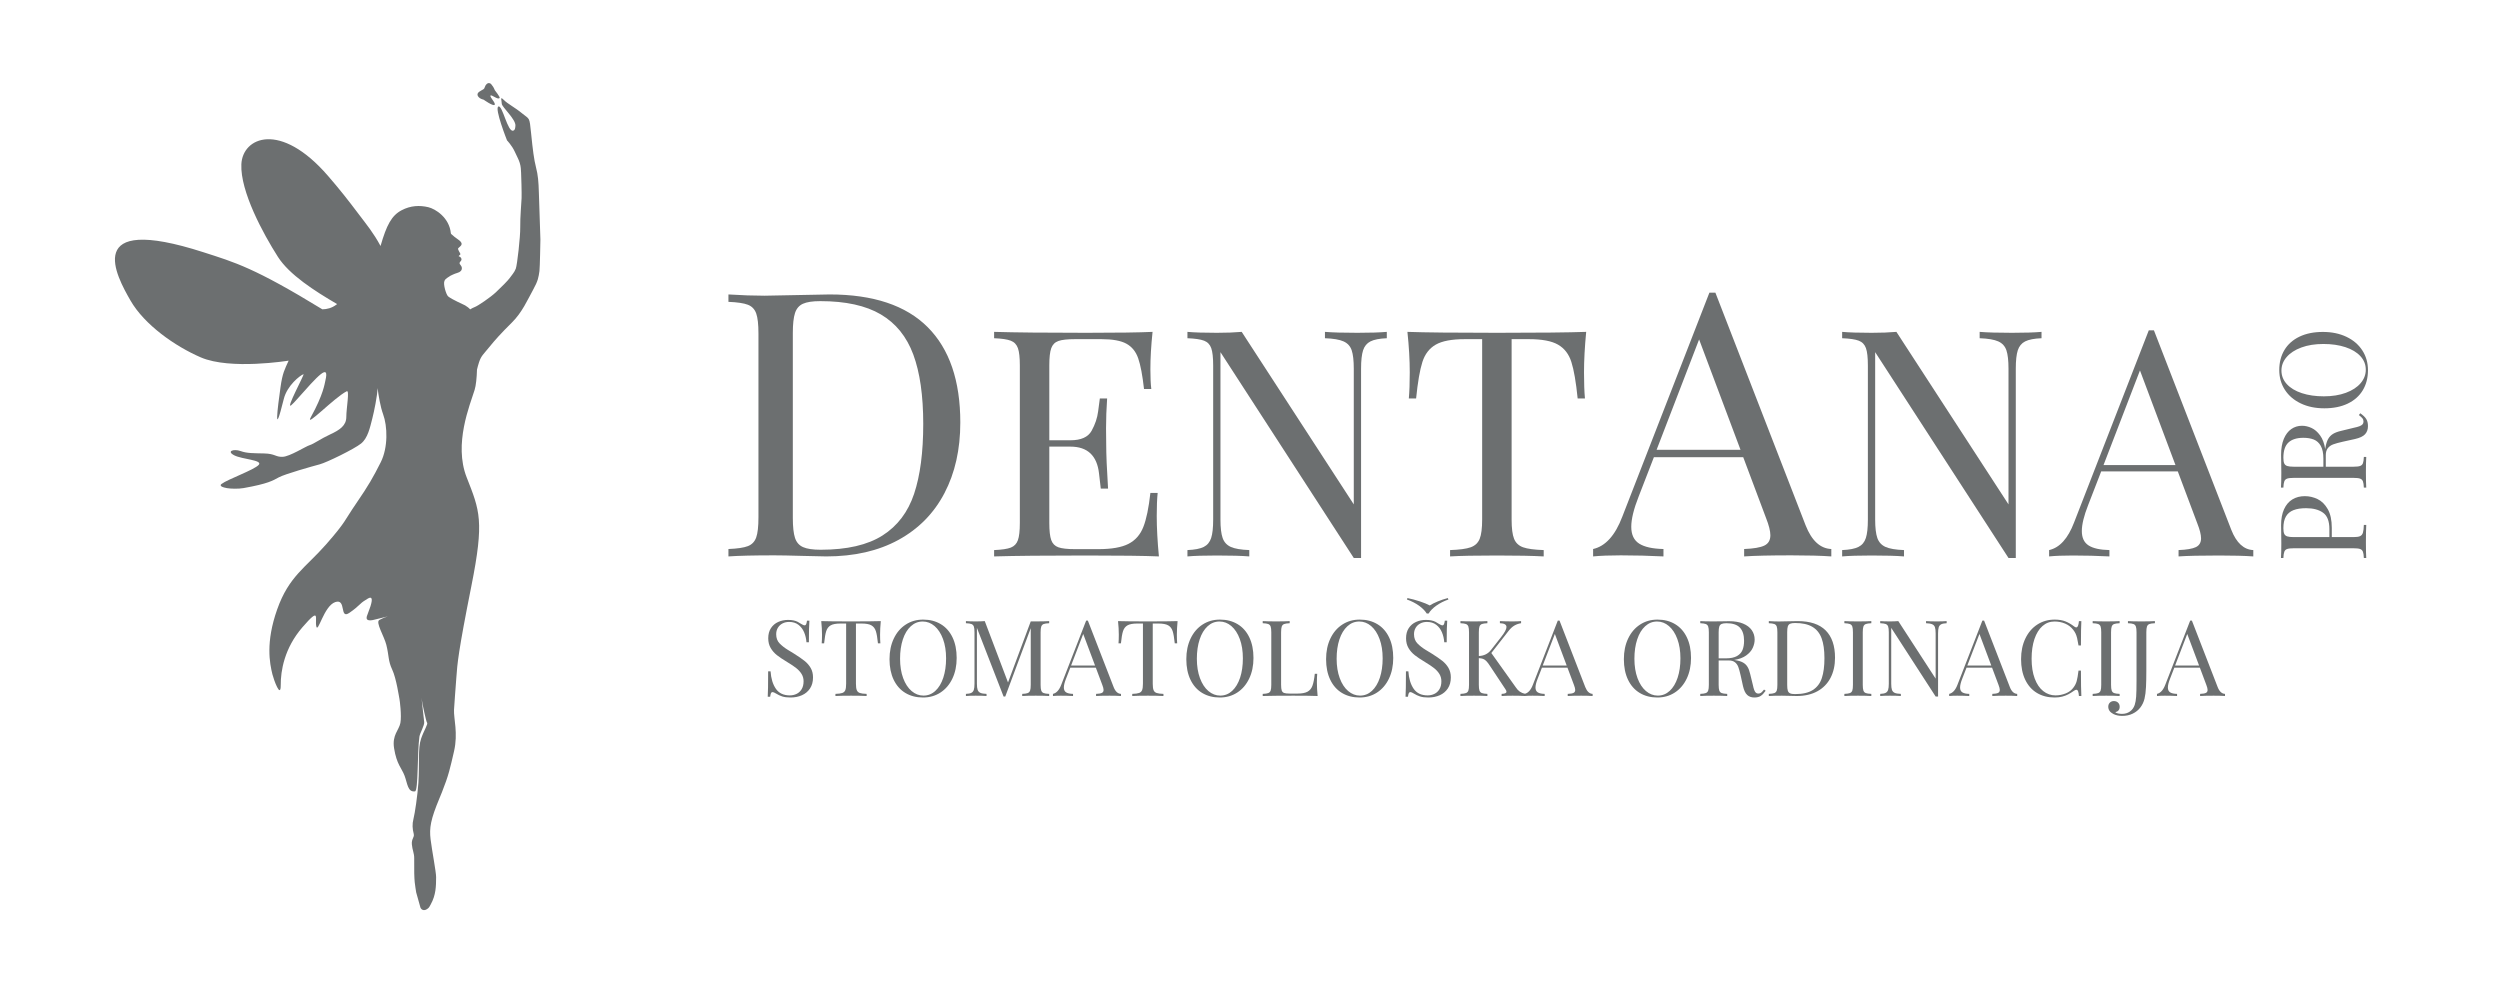 <?xml version="1.0" encoding="UTF-8" standalone="no"?>
<!DOCTYPE svg PUBLIC "-//W3C//DTD SVG 1.1//EN" "http://www.w3.org/Graphics/SVG/1.1/DTD/svg11.dtd">
<svg width="100%" height="100%" viewBox="0 0 904 360" version="1.1" xmlns="http://www.w3.org/2000/svg" xmlns:xlink="http://www.w3.org/1999/xlink" xml:space="preserve" style="fill-rule:evenodd;clip-rule:evenodd;stroke-linejoin:round;stroke-miterlimit:1.414;">
    <g id="horizontal" transform="matrix(1,0,0,1,-23,-224)">
        <g transform="matrix(1.224,0,0,0.542,-1815.13,-210.035)">
            <g transform="matrix(0.469,0,0,1.058,909.521,-56.324)">
                <path d="M1744.36,996.608L1750.05,996.494C1771.47,996.039 1783.21,995.811 1785.26,995.811C1812.75,995.811 1833.36,1002.69 1847.07,1016.43C1860.78,1030.18 1867.63,1050.23 1867.63,1076.59C1867.63,1093.53 1864.31,1108.36 1857.66,1121.08C1851.02,1133.8 1841.35,1143.64 1828.67,1150.59C1815.98,1157.54 1800.83,1161.01 1783.21,1161.01C1781.08,1161.01 1776.01,1160.9 1768,1160.67C1759.99,1160.44 1754.15,1160.33 1750.51,1160.33C1737.75,1160.33 1728.1,1160.56 1721.57,1161.01L1721.57,1156.34C1727.19,1156.11 1731.27,1155.51 1733.82,1154.52C1736.36,1153.53 1738.11,1151.71 1739.06,1149.05C1740.01,1146.39 1740.48,1142.14 1740.48,1136.29L1740.48,1020.53C1740.48,1014.69 1740.01,1010.43 1739.06,1007.77C1738.11,1005.12 1736.36,1003.29 1733.82,1002.31C1731.27,1001.32 1727.19,1000.71 1721.57,1000.48L1721.57,995.811C1729.93,996.342 1737.52,996.608 1744.36,996.608ZM1763.5,1149.33C1764.41,1152.11 1766.1,1154.04 1768.57,1155.14C1771.04,1156.25 1774.74,1156.8 1779.68,1156.8C1796.23,1156.8 1809.22,1153.8 1818.64,1147.8C1828.06,1141.8 1834.69,1133.04 1838.52,1121.54C1842.36,1110.03 1844.28,1095.35 1844.28,1077.5C1844.28,1059.58 1842.19,1044.97 1838.01,1033.69C1833.83,1022.41 1827.02,1013.98 1817.56,1008.4C1808.1,1002.82 1795.4,1000.03 1779.45,1000.03C1774.59,1000.03 1770.94,1000.58 1768.51,1001.68C1766.08,1002.78 1764.41,1004.74 1763.5,1007.55C1762.59,1010.36 1762.13,1014.53 1762.13,1020.08L1762.13,1136.75C1762.13,1142.37 1762.59,1146.56 1763.5,1149.33Z" style="fill:rgb(108,111,112);fill-rule:nonzero;"/>
            </g>
            <g transform="matrix(0.469,0,0,1.058,909.521,-56.324)">
                <path d="M1991.36,1135.43C1991.36,1142.98 1991.82,1151.51 1992.73,1161.01C1983.68,1160.62 1968.41,1160.43 1946.93,1160.43C1921.34,1160.43 1902.01,1160.62 1888.92,1161.01L1888.92,1157.01C1893.74,1156.81 1897.24,1156.29 1899.42,1155.45C1901.6,1154.6 1903.1,1153.04 1903.91,1150.76C1904.73,1148.48 1905.13,1144.83 1905.13,1139.82L1905.13,1040.6C1905.13,1035.59 1904.73,1031.94 1903.91,1029.66C1903.1,1027.39 1901.6,1025.82 1899.42,1024.98C1897.24,1024.13 1893.74,1023.61 1888.92,1023.42L1888.92,1019.41C1902.01,1019.8 1921.34,1020 1946.93,1020C1966.53,1020 1980.46,1019.8 1988.73,1019.41C1987.81,1028.13 1987.36,1036.01 1987.36,1043.04C1987.36,1048.25 1987.55,1052.39 1987.94,1055.45L1983.35,1055.45C1982.38,1046.79 1981.16,1040.34 1979.69,1036.11C1978.23,1031.88 1975.75,1028.8 1972.27,1026.88C1968.79,1024.96 1963.53,1024 1956.5,1024L1939.9,1024C1935.08,1024 1931.58,1024.39 1929.4,1025.17C1927.22,1025.95 1925.72,1027.47 1924.91,1029.71C1924.09,1031.96 1923.69,1035.59 1923.69,1040.6L1923.69,1087.77L1936.97,1087.77C1943.67,1087.77 1948.13,1085.77 1950.35,1081.76C1952.56,1077.76 1953.93,1073.67 1954.45,1069.51C1954.97,1065.34 1955.33,1062.64 1955.52,1061.4L1960.11,1061.4C1959.66,1067.98 1959.43,1074.26 1959.43,1080.25L1959.53,1089.82C1959.53,1096.59 1959.92,1106.07 1960.7,1118.24L1956.11,1118.24C1955.98,1117.33 1955.6,1114.11 1954.99,1108.57C1954.37,1103.04 1952.56,1098.85 1949.57,1096.02C1946.57,1093.19 1942.37,1091.77 1936.97,1091.77L1923.69,1091.77L1923.69,1139.82C1923.69,1144.83 1924.09,1148.46 1924.91,1150.71C1925.72,1152.96 1927.22,1154.47 1929.4,1155.25C1931.58,1156.03 1935.08,1156.42 1939.9,1156.42L1954.55,1156.42C1962.88,1156.42 1969.21,1155.32 1973.54,1153.1C1977.87,1150.89 1980.99,1147.34 1982.91,1142.46C1984.84,1137.58 1986.32,1130.41 1987.36,1120.97L1991.95,1120.97C1991.56,1124.55 1991.36,1129.37 1991.36,1135.43Z" style="fill:rgb(108,111,112);fill-rule:nonzero;"/>
            </g>
            <g transform="matrix(0.469,0,0,1.058,909.521,-56.324)">
                <path d="M2125.98,1025.42C2123.74,1026.56 2122.19,1028.43 2121.34,1031.03C2120.5,1033.64 2120.07,1037.51 2120.07,1042.65L2120.07,1161.99L2115.48,1161.99L2031.5,1032.2L2031.5,1137.77C2031.5,1142.91 2031.96,1146.79 2032.87,1149.39C2033.78,1152 2035.49,1153.87 2037.99,1155.01C2040.5,1156.15 2044.39,1156.81 2049.66,1157.01L2049.66,1161.01C2044.91,1160.62 2038.11,1160.43 2029.25,1160.43C2021.31,1160.43 2015.12,1160.62 2010.7,1161.01L2010.7,1157.01C2015.32,1156.81 2018.76,1156.15 2021,1155.01C2023.25,1153.87 2024.79,1152 2025.64,1149.39C2026.49,1146.79 2026.91,1142.91 2026.91,1137.77L2026.91,1040.6C2026.91,1035.59 2026.5,1031.94 2025.69,1029.66C2024.88,1027.39 2023.38,1025.82 2021.2,1024.98C2019.02,1024.13 2015.52,1023.61 2010.7,1023.42L2010.7,1019.41C2015.06,1019.8 2021.25,1020 2029.25,1020C2035.24,1020 2040.45,1019.8 2044.88,1019.41L2115.48,1128.2L2115.48,1042.65C2115.48,1037.51 2115.04,1033.64 2114.16,1031.03C2113.29,1028.43 2111.58,1026.56 2109.04,1025.42C2106.5,1024.28 2102.59,1023.61 2097.32,1023.42L2097.32,1019.41C2102.07,1019.8 2108.88,1020 2117.73,1020C2125.67,1020 2131.86,1019.8 2136.28,1019.41L2136.28,1023.42C2131.66,1023.61 2128.23,1024.28 2125.98,1025.42Z" style="fill:rgb(108,111,112);fill-rule:nonzero;"/>
            </g>
            <g transform="matrix(0.469,0,0,1.058,909.521,-56.324)">
                <path d="M2150.74,1045C2150.74,1037.18 2150.25,1028.66 2149.27,1019.41C2160.34,1019.8 2179.16,1020 2205.72,1020C2232.09,1020 2250.8,1019.8 2261.87,1019.41C2260.96,1028.92 2260.5,1037.44 2260.5,1045C2260.5,1051.7 2260.7,1057.17 2261.09,1061.4L2256.5,1061.4C2255.46,1051.05 2254.14,1043.39 2252.54,1038.4C2250.95,1033.42 2248.15,1029.78 2244.14,1027.47C2240.14,1025.16 2234.01,1024 2225.74,1024L2214.9,1024L2214.9,1137.77C2214.9,1143.3 2215.42,1147.36 2216.46,1149.93C2217.5,1152.5 2219.39,1154.27 2222.12,1155.25C2224.86,1156.23 2229.19,1156.81 2235.11,1157.01L2235.11,1161.01C2228.08,1160.62 2218.28,1160.43 2205.72,1160.43C2192.37,1160.43 2182.51,1160.62 2176.13,1161.01L2176.13,1157.01C2182.05,1156.81 2186.38,1156.23 2189.12,1155.25C2191.85,1154.27 2193.74,1152.5 2194.78,1149.93C2195.82,1147.36 2196.34,1143.3 2196.34,1137.77L2196.34,1024L2185.5,1024C2177.24,1024 2171.1,1025.16 2167.1,1027.47C2163.09,1029.78 2160.29,1033.42 2158.7,1038.4C2157.1,1043.39 2155.78,1051.05 2154.74,1061.4L2150.15,1061.4C2150.54,1057.17 2150.74,1051.7 2150.74,1045Z" style="fill:rgb(108,111,112);fill-rule:nonzero;"/>
            </g>
            <g transform="matrix(0.469,0,0,1.058,909.521,-56.324)">
                <path d="M2416.28,1156.34L2416.28,1161.01C2409.9,1160.56 2401.55,1160.33 2391.22,1160.33C2377.92,1160.33 2367.97,1160.56 2361.37,1161.01L2361.37,1156.34C2367.29,1156.11 2371.52,1155.39 2374.07,1154.18C2376.61,1152.96 2377.89,1150.8 2377.89,1147.68C2377.89,1145.02 2376.97,1141.38 2375.15,1136.75L2360.8,1098.46L2304.51,1098.46L2294.94,1123.19C2291.83,1131.09 2290.27,1137.47 2290.27,1142.33C2290.27,1147.27 2291.92,1150.8 2295.23,1152.92C2298.53,1155.05 2303.64,1156.19 2310.55,1156.34L2310.55,1161.01C2301.66,1160.56 2292.7,1160.33 2283.66,1160.33C2276.68,1160.33 2270.87,1160.56 2266.23,1161.01L2266.23,1156.34C2273.98,1154.59 2280.09,1147.83 2284.58,1136.06L2339.49,994.671L2343.25,994.671L2400.1,1141.42C2403.9,1151.06 2409.29,1156.04 2416.28,1156.34ZM2333,1024.18L2306.22,1093.79L2359.09,1093.79L2333,1024.18Z" style="fill:rgb(108,111,112);fill-rule:nonzero;"/>
            </g>
            <g transform="matrix(0.469,0,0,1.058,909.521,-56.324)">
                <path d="M2538.38,1025.42C2536.14,1026.56 2534.59,1028.43 2533.74,1031.03C2532.9,1033.64 2532.48,1037.51 2532.48,1042.65L2532.48,1161.99L2527.89,1161.99L2443.9,1032.2L2443.9,1137.77C2443.9,1142.91 2444.36,1146.79 2445.27,1149.39C2446.18,1152 2447.89,1153.87 2450.39,1155.01C2452.9,1156.15 2456.79,1156.81 2462.07,1157.01L2462.07,1161.01C2457.31,1160.62 2450.51,1160.43 2441.66,1160.43C2433.71,1160.43 2427.53,1160.62 2423.1,1161.01L2423.1,1157.01C2427.72,1156.81 2431.16,1156.15 2433.4,1155.01C2435.65,1153.87 2437.2,1152 2438.04,1149.39C2438.89,1146.79 2439.31,1142.91 2439.31,1137.77L2439.31,1040.6C2439.31,1035.59 2438.91,1031.94 2438.09,1029.66C2437.28,1027.39 2435.78,1025.82 2433.6,1024.98C2431.42,1024.13 2427.92,1023.61 2423.1,1023.42L2423.1,1019.41C2427.46,1019.8 2433.65,1020 2441.66,1020C2447.64,1020 2452.85,1019.8 2457.28,1019.41L2527.89,1128.2L2527.89,1042.65C2527.89,1037.51 2527.45,1033.64 2526.57,1031.03C2525.69,1028.43 2523.98,1026.56 2521.44,1025.42C2518.9,1024.28 2514.99,1023.61 2509.72,1023.42L2509.72,1019.41C2514.47,1019.8 2521.28,1020 2530.13,1020C2538.07,1020 2544.26,1019.8 2548.69,1019.41L2548.69,1023.42C2544.06,1023.61 2540.63,1024.28 2538.38,1025.42Z" style="fill:rgb(108,111,112);fill-rule:nonzero;"/>
            </g>
            <g transform="matrix(0.469,0,0,1.058,909.521,-56.324)">
                <path d="M2682.09,1157.01L2682.09,1161.01C2676.62,1160.62 2669.45,1160.43 2660.6,1160.43C2649.21,1160.43 2640.68,1160.62 2635.01,1161.01L2635.01,1157.01C2640.09,1156.81 2643.72,1156.19 2645.9,1155.15C2648.08,1154.11 2649.18,1152.26 2649.18,1149.59C2649.18,1147.31 2648.39,1144.18 2646.83,1140.21L2634.53,1107.4L2586.28,1107.4L2578.08,1128.59C2575.41,1135.36 2574.08,1140.83 2574.08,1145C2574.08,1149.23 2575.49,1152.26 2578.33,1154.08C2581.16,1155.9 2585.53,1156.88 2591.46,1157.01L2591.46,1161.01C2583.84,1160.62 2576.16,1160.43 2568.41,1160.43C2562.42,1160.43 2557.44,1160.62 2553.47,1161.01L2553.47,1157.01C2560.11,1155.51 2565.35,1149.72 2569.19,1139.63L2616.26,1018.43L2619.49,1018.43L2668.22,1144.22C2671.47,1152.48 2676.1,1156.75 2682.09,1157.01ZM2610.7,1043.73L2587.75,1103.39L2633.06,1103.39L2610.7,1043.73Z" style="fill:rgb(108,111,112);fill-rule:nonzero;"/>
            </g>
        </g>
        <g transform="matrix(11.675,0.202,-0.202,11.675,-3871.14,-1057.21)">
            <path d="M350.372,106.765C350.372,106.765 350.669,106.97 350.714,106.918C350.759,106.868 350.563,106.69 350.58,106.639C350.6,106.579 350.819,106.782 350.867,106.701C350.883,106.673 350.714,106.467 350.714,106.467C350.7,106.439 350.676,106.376 350.635,106.329C350.606,106.296 350.594,106.258 350.54,106.249C350.48,106.239 350.42,106.302 350.4,106.378C350.379,106.454 350.356,106.434 350.234,106.52C350.168,106.567 350.147,106.64 350.251,106.717C350.296,106.749 350.372,106.765 350.372,106.765Z" style="fill:rgb(108,111,112);fill-rule:nonzero;"/>
        </g>
        <g transform="matrix(2.797,0,0,2.797,-969.092,-371.454)">
            <path d="M424.563,243.858C424.52,242.445 424.41,239.326 424.366,237.839C424.323,236.353 424.256,235.547 423.994,234.523C423.732,233.5 423.578,232.281 423.359,230.112C423.14,227.943 423.178,228.355 422.227,227.57C421.23,226.746 420.342,226.333 419.817,225.796C419.291,225.259 419.569,225.889 419.569,226.304C419.569,226.719 421.422,228.326 421.333,229.161C421.301,229.449 421.301,229.689 421.059,229.777C420.328,230.051 419.665,226.434 419.131,226.66C418.598,226.888 420.246,231.038 420.246,231.038C420.246,231.038 420.888,231.708 421.238,232.478C421.589,233.249 421.736,233.457 421.89,233.945C422.044,234.432 422.044,234.847 422.066,235.212C422.088,235.577 422.153,237.863 422.131,238.497C422.111,239.129 421.933,240.983 421.956,242.25C421.977,243.517 421.559,247.124 421.385,247.613C421.21,248.1 420.816,248.514 420.597,248.832C420.378,249.147 419.479,250.05 418.799,250.683C418.121,251.317 416.47,252.458 416.032,252.604C415.883,252.654 415.686,252.765 415.479,252.886C415.313,252.694 415.091,252.532 414.827,252.37C414.796,252.351 414.761,252.337 414.727,252.321C413.275,251.648 412.852,251.384 412.639,251.211C412.379,250.999 411.973,249.619 412.154,249.229C412.231,249.062 412.195,248.997 412.944,248.533C412.961,248.522 413.485,248.263 413.779,248.187C413.992,248.132 414.135,248.059 414.287,247.907C414.367,247.826 414.474,247.593 414.367,247.355C414.242,247.079 413.961,246.997 414.216,246.698C414.237,246.674 414.247,246.673 414.258,246.662C414.366,246.547 414.362,246.415 414.362,246.393C414.36,246.318 414.263,246.093 414.054,246.041C413.896,246.002 414.16,245.871 414.2,245.804C414.229,245.756 414.214,245.707 414.212,245.698C414.197,245.613 413.812,245.098 413.946,244.973C414.109,244.821 414.242,244.715 414.302,244.63C414.648,244.137 413.712,243.793 413.245,243.324C413.137,243.215 412.997,243.156 412.987,243.051C412.79,241.005 410.968,239.889 410.074,239.677C408.951,239.411 407.783,239.459 406.624,240.069C405.326,240.753 404.677,241.977 403.895,244.692C402.981,242.987 402.074,241.906 401.161,240.693C399.629,238.656 398.585,237.341 397.109,235.633C390.932,228.491 386.049,230.635 385.902,234.133C385.756,237.63 388.698,243.074 390.631,246.103C392.096,248.397 395.349,250.494 398.279,252.202C398.239,252.23 398.2,252.258 398.164,252.289C397.585,252.726 396.948,252.871 396.372,252.879C387.569,247.496 385.075,246.813 381.003,245.501C365.226,240.419 369.77,248.617 371.57,251.746C373.369,254.873 377.305,257.644 380.655,259.092C384.491,260.75 392.015,259.514 392.015,259.514C391.499,260.664 391.224,261.089 390.962,262.96C390.598,265.552 390.031,269.952 391.386,264.474C391.817,262.728 393.49,261.424 393.933,261.267C394.135,261.196 391.544,265.938 392.352,265.278C392.545,265.121 392.89,264.739 393.044,264.565C395.802,261.456 397.327,259.745 396.763,262.098C396.669,262.489 396.511,263.883 394.886,266.822C394.047,268.339 397.905,264.29 399.526,263.472C399.92,263.274 399.47,265.687 399.47,266.797C399.47,267.909 398.621,268.481 397.379,269.053C396.138,269.627 395.292,270.265 394.747,270.435C394.2,270.602 392.172,271.914 391.236,271.949C390.295,271.982 390.295,271.545 388.842,271.512C387.39,271.478 386.636,271.504 385.79,271.2C384.941,270.897 383.938,271.208 384.965,271.747C385.997,272.286 388.722,272.353 388.145,272.992C387.571,273.633 384.087,274.874 383.357,275.445C383.337,275.461 382.801,275.779 384.051,275.998C384.53,276.082 385.514,276.111 386.19,275.99C389.381,275.42 389.962,275.024 390.751,274.598C391.539,274.172 395.111,273.162 396.018,272.924C396.924,272.69 400.499,270.939 401.376,270.233C402.253,269.524 402.527,268.179 402.83,266.999C403.075,266.035 403.465,264.144 403.515,263.066C403.624,263.955 403.874,265.489 404.222,266.427C404.797,267.977 404.888,270.737 403.919,272.655C402.95,274.574 402.345,275.651 400.77,277.941C399.194,280.23 399.47,280.297 396.835,283.294C394.2,286.29 392.047,287.392 390.535,291.668C389.02,295.944 389.565,298.638 389.917,300.071C390.079,300.728 391.002,303.328 390.994,301.44C390.985,299.64 391.443,296.7 393.804,293.975C396.165,291.248 395.383,292.857 395.586,293.845C395.799,294.878 396.556,291.235 398.039,290.729C399.523,290.225 398.542,293.024 399.871,292.116C401.194,291.205 401.15,290.943 401.956,290.463C402.257,290.282 403.414,289.315 402.26,292.193C402.075,292.656 401.708,293.43 403.422,292.925C403.499,292.902 403.553,292.892 405.254,292.474C405.373,292.445 404.664,292.538 403.736,293.047C403.22,293.33 404.365,295.145 404.641,296.246C405.004,297.695 404.859,298.308 405.402,299.453C405.946,300.598 406.309,303.156 406.34,303.258C406.371,303.358 406.643,305.411 406.462,306.354C406.28,307.297 405.372,307.904 405.645,309.62C405.979,311.726 406.631,312.184 407.006,313.188C407.391,314.224 407.405,315.319 408.348,315.201C408.789,315.146 408.633,310.148 408.922,308.119C408.987,307.664 409.608,306.644 409.537,306.21C409.474,305.819 409.087,302.122 409.237,303.405C409.28,303.776 409.792,306.204 409.901,306.305C410.083,306.475 409.525,307.265 409.147,308.359C408.692,309.674 408.957,311.615 408.789,314.099C408.679,315.713 408.338,318.038 408.155,318.744C407.974,319.45 408.016,320.028 408.186,320.696C408.303,321.158 407.883,321.302 407.944,322.043C408.004,322.784 408.255,323.202 408.247,323.826C408.205,327.181 408.383,327.318 408.504,328.261L409.056,330.231C409.207,330.567 409.609,330.722 410.082,330.283C410.197,330.176 410.282,329.999 410.393,329.796C411.059,328.583 411.075,327.477 411.08,326.284C411.083,325.615 410.542,322.842 410.366,321.403C410.186,319.921 410.366,318.844 411.516,316.085C411.63,315.814 411.733,315.56 411.829,315.321C412.707,313.125 412.902,312.151 413.395,310.025C413.941,307.667 413.335,305.783 413.395,304.638C413.457,303.493 413.578,302.215 413.698,300.464C413.82,298.712 413.941,297.166 415.633,288.68C417.33,280.197 416.724,278.918 415.028,274.598C413.335,270.276 415.453,265.25 416.058,263.296C416.236,262.727 416.33,261.756 416.366,260.668C416.441,260.363 416.528,260.028 416.628,259.726C416.914,258.873 417.176,258.727 417.922,257.799C418.669,256.874 419.501,255.948 420.859,254.607C422.22,253.266 422.921,251.608 423.599,250.39C424.278,249.173 424.319,248.732 424.44,247.93C424.501,247.525 424.563,243.858 424.563,243.858Z" style="fill:rgb(108,111,112);fill-rule:nonzero;"/>
        </g>
        <g transform="matrix(0.658,0,0,0.575,-762.347,-266.218)">
            <g transform="matrix(0.872,0,0,0.998,206.435,2.802)">
                <path d="M1620.94,1285.45C1622.85,1288.24 1625.79,1289.64 1629.76,1289.64C1631.28,1289.64 1632.69,1289.32 1634.01,1288.69C1635.32,1288.06 1636.38,1287.08 1637.2,1285.75C1638.01,1284.41 1638.42,1282.75 1638.42,1280.75C1638.42,1279.04 1638,1277.5 1637.16,1276.14C1636.33,1274.79 1635.19,1273.55 1633.76,1272.42C1632.33,1271.29 1630.42,1270.01 1628.03,1268.58C1625.39,1266.99 1623.26,1265.57 1621.65,1264.31C1620.05,1263.05 1618.73,1261.55 1617.7,1259.8C1616.67,1258.06 1616.15,1256 1616.15,1253.63C1616.15,1251.12 1616.72,1248.99 1617.86,1247.25C1619,1245.52 1620.52,1244.22 1622.42,1243.37C1624.32,1242.51 1626.41,1242.08 1628.68,1242.08C1630.05,1242.08 1631.23,1242.19 1632.22,1242.42C1633.2,1242.65 1634.02,1242.93 1634.67,1243.27C1635.33,1243.6 1636.04,1244.03 1636.82,1244.55C1637.82,1245.18 1638.58,1245.5 1639.1,1245.5C1639.51,1245.5 1639.83,1245.26 1640.05,1244.8C1640.26,1244.33 1640.44,1243.59 1640.57,1242.57L1642.1,1242.57C1641.88,1245.17 1641.77,1249.71 1641.77,1256.17L1640.24,1256.17C1640.07,1253.89 1639.57,1251.79 1638.76,1249.86C1637.94,1247.93 1636.75,1246.36 1635.18,1245.15C1633.61,1243.95 1631.65,1243.35 1629.3,1243.35C1627.74,1243.35 1626.34,1243.67 1625.1,1244.33C1623.87,1244.98 1622.9,1245.89 1622.21,1247.06C1621.51,1248.23 1621.16,1249.58 1621.16,1251.1C1621.16,1253.5 1621.89,1255.45 1623.35,1256.92C1624.8,1258.4 1626.5,1259.73 1628.44,1260.91C1630.38,1262.09 1631.69,1262.89 1632.36,1263.3C1635.16,1265.06 1637.38,1266.59 1639,1267.88C1640.63,1269.17 1641.93,1270.66 1642.91,1272.37C1643.89,1274.07 1644.37,1276.05 1644.37,1278.31C1644.37,1281.04 1643.75,1283.36 1642.49,1285.26C1641.23,1287.16 1639.53,1288.59 1637.39,1289.54C1635.25,1290.49 1632.86,1290.97 1630.21,1290.97C1628.09,1290.97 1626.34,1290.75 1624.97,1290.31C1623.61,1289.86 1622.32,1289.26 1621.1,1288.5C1620.1,1287.87 1619.34,1287.55 1618.82,1287.55C1618.41,1287.55 1618.09,1287.79 1617.88,1288.25C1617.66,1288.72 1617.49,1289.46 1617.36,1290.48L1615.83,1290.48C1616,1288.05 1616.09,1282.73 1616.09,1274.5L1617.62,1274.5C1617.92,1279.01 1619.03,1282.67 1620.94,1285.45Z" style="fill:rgb(108,111,112);fill-rule:nonzero;"/>
            </g>
            <g transform="matrix(0.872,0,0,0.998,206.435,2.802)">
                <path d="M1650.04,1251.36C1650.04,1248.75 1649.88,1245.91 1649.55,1242.83C1653.24,1242.96 1659.51,1243.02 1668.37,1243.02C1677.15,1243.02 1683.39,1242.96 1687.08,1242.83C1686.78,1246 1686.63,1248.84 1686.63,1251.36C1686.63,1253.59 1686.69,1255.41 1686.82,1256.83L1685.29,1256.83C1684.94,1253.37 1684.51,1250.82 1683.97,1249.16C1683.44,1247.5 1682.51,1246.28 1681.17,1245.51C1679.84,1244.74 1677.79,1244.36 1675.04,1244.36L1671.42,1244.36L1671.42,1282.28C1671.42,1284.12 1671.6,1285.48 1671.95,1286.33C1672.29,1287.19 1672.92,1287.78 1673.83,1288.11C1674.75,1288.43 1676.19,1288.63 1678.16,1288.69L1678.16,1290.03C1675.82,1289.9 1672.55,1289.83 1668.37,1289.83C1663.92,1289.83 1660.63,1289.9 1658.5,1290.03L1658.5,1288.69C1660.48,1288.63 1661.92,1288.43 1662.83,1288.11C1663.74,1287.78 1664.37,1287.19 1664.72,1286.33C1665.07,1285.48 1665.24,1284.12 1665.24,1282.28L1665.24,1244.36L1661.63,1244.36C1658.87,1244.36 1656.83,1244.74 1655.49,1245.51C1654.16,1246.28 1653.22,1247.5 1652.69,1249.16C1652.16,1250.82 1651.72,1253.37 1651.37,1256.83L1649.84,1256.83C1649.97,1255.41 1650.04,1253.59 1650.04,1251.36Z" style="fill:rgb(108,111,112);fill-rule:nonzero;"/>
            </g>
            <g transform="matrix(0.872,0,0,0.998,206.435,2.802)">
                <path d="M1724.89,1244.75C1728.07,1246.66 1730.53,1249.43 1732.28,1253.07C1734.03,1256.7 1734.9,1261.02 1734.9,1266.04C1734.9,1270.94 1734,1275.28 1732.2,1279.06C1730.4,1282.83 1727.89,1285.76 1724.68,1287.85C1721.47,1289.93 1717.81,1290.97 1713.71,1290.97C1709.48,1290.97 1705.77,1290.02 1702.59,1288.11C1699.41,1286.2 1696.95,1283.42 1695.2,1279.79C1693.46,1276.15 1692.58,1271.83 1692.58,1266.82C1692.58,1261.91 1693.49,1257.57 1695.29,1253.8C1697.09,1250.02 1699.59,1247.09 1702.81,1245.01C1706.02,1242.92 1709.67,1241.88 1713.78,1241.88C1718.01,1241.88 1721.71,1242.84 1724.89,1244.75ZM1706,1246.07C1703.83,1248.05 1702.15,1250.82 1700.98,1254.37C1699.81,1257.91 1699.23,1261.98 1699.23,1266.56C1699.23,1271.18 1699.88,1275.25 1701.18,1278.77C1702.48,1282.28 1704.25,1284.99 1706.5,1286.9C1708.75,1288.81 1711.24,1289.77 1713.97,1289.77C1716.81,1289.77 1719.32,1288.78 1721.47,1286.79C1723.63,1284.8 1725.3,1282.04 1726.47,1278.49C1727.64,1274.94 1728.23,1270.88 1728.23,1266.3C1728.23,1261.67 1727.58,1257.61 1726.28,1254.09C1724.97,1250.58 1723.2,1247.86 1720.97,1245.95C1718.73,1244.04 1716.25,1243.09 1713.52,1243.09C1710.67,1243.09 1708.17,1244.08 1706,1246.07Z" style="fill:rgb(108,111,112);fill-rule:nonzero;"/>
            </g>
            <g transform="matrix(0.872,0,0,0.998,206.435,2.802)">
                <path d="M1789.7,1244.68C1788.98,1244.96 1788.48,1245.49 1788.21,1246.25C1787.93,1247.01 1787.8,1248.22 1787.8,1249.89L1787.8,1282.96C1787.8,1284.63 1787.93,1285.85 1788.21,1286.61C1788.48,1287.37 1788.98,1287.89 1789.7,1288.17C1790.43,1288.45 1791.6,1288.63 1793.2,1288.69L1793.2,1290.03C1791.12,1289.9 1788.3,1289.83 1784.74,1289.83C1780.92,1289.83 1778.08,1289.9 1776.21,1290.03L1776.21,1288.69C1777.82,1288.63 1778.98,1288.45 1779.69,1288.17C1780.41,1287.89 1780.9,1287.37 1781.17,1286.61C1781.45,1285.85 1781.58,1284.63 1781.58,1282.96L1781.58,1247.29L1765.53,1290.35L1764.46,1290.35L1747.66,1247.09L1747.66,1282.28C1747.66,1284 1747.81,1285.29 1748.12,1286.15C1748.42,1287.02 1748.99,1287.65 1749.83,1288.03C1750.66,1288.41 1751.96,1288.63 1753.72,1288.69L1753.72,1290.03C1752.13,1289.9 1749.87,1289.83 1746.91,1289.83C1744.27,1289.83 1742.2,1289.9 1740.73,1290.03L1740.73,1288.69C1742.27,1288.63 1743.41,1288.41 1744.16,1288.03C1744.91,1287.65 1745.43,1287.02 1745.71,1286.15C1745.99,1285.29 1746.13,1284 1746.13,1282.28L1746.13,1249.89C1746.13,1248.22 1746,1247.01 1745.73,1246.25C1745.45,1245.49 1744.95,1244.96 1744.23,1244.68C1743.5,1244.4 1742.33,1244.23 1740.73,1244.16L1740.73,1242.83C1742.18,1242.96 1744.24,1243.02 1746.91,1243.02C1749.26,1243.02 1751.16,1242.96 1752.61,1242.83L1767.26,1281.5L1781.58,1243.02L1784.74,1243.02C1788.3,1243.02 1791.12,1242.96 1793.2,1242.83L1793.2,1244.16C1791.6,1244.23 1790.43,1244.4 1789.7,1244.68Z" style="fill:rgb(108,111,112);fill-rule:nonzero;"/>
            </g>
            <g transform="matrix(0.872,0,0,0.998,206.435,2.802)">
                <path d="M1838.45,1288.69L1838.45,1290.03C1836.63,1289.9 1834.24,1289.83 1831.29,1289.83C1827.49,1289.83 1824.65,1289.9 1822.76,1290.03L1822.76,1288.69C1824.45,1288.63 1825.66,1288.42 1826.39,1288.08C1827.12,1287.73 1827.48,1287.11 1827.48,1286.22C1827.48,1285.46 1827.22,1284.42 1826.7,1283.09L1822.6,1272.16L1806.52,1272.16L1803.78,1279.22C1802.89,1281.48 1802.45,1283.3 1802.45,1284.69C1802.45,1286.1 1802.92,1287.11 1803.86,1287.72C1804.81,1288.32 1806.27,1288.65 1808.24,1288.69L1808.24,1290.03C1805.7,1289.9 1803.14,1289.83 1800.56,1289.83C1798.56,1289.83 1796.9,1289.9 1795.58,1290.03L1795.58,1288.69C1797.79,1288.19 1799.54,1286.26 1800.82,1282.9L1816.51,1242.5L1817.58,1242.5L1833.83,1284.43C1834.91,1287.18 1836.45,1288.61 1838.45,1288.69ZM1814.65,1250.93L1807.01,1270.82L1822.11,1270.82L1814.65,1250.93Z" style="fill:rgb(108,111,112);fill-rule:nonzero;"/>
            </g>
            <g transform="matrix(0.872,0,0,0.998,206.435,2.802)">
                <path d="M1837.08,1251.36C1837.08,1248.75 1836.92,1245.91 1836.59,1242.83C1840.28,1242.96 1846.56,1243.02 1855.41,1243.02C1864.2,1243.02 1870.44,1242.96 1874.13,1242.83C1873.82,1246 1873.67,1248.84 1873.67,1251.36C1873.67,1253.59 1873.74,1255.41 1873.87,1256.83L1872.34,1256.83C1871.99,1253.37 1871.55,1250.82 1871.02,1249.16C1870.49,1247.5 1869.55,1246.28 1868.22,1245.51C1866.88,1244.74 1864.84,1244.36 1862.08,1244.36L1858.47,1244.36L1858.47,1282.28C1858.47,1284.12 1858.64,1285.48 1858.99,1286.33C1859.34,1287.19 1859.97,1287.78 1860.88,1288.11C1861.79,1288.43 1863.23,1288.63 1865.21,1288.69L1865.21,1290.03C1862.86,1289.9 1859.6,1289.83 1855.41,1289.83C1850.96,1289.83 1847.67,1289.9 1845.55,1290.03L1845.55,1288.69C1847.52,1288.63 1848.96,1288.43 1849.88,1288.11C1850.79,1287.78 1851.42,1287.19 1851.76,1286.33C1852.11,1285.48 1852.29,1284.12 1852.29,1282.28L1852.29,1244.36L1848.67,1244.36C1845.91,1244.36 1843.87,1244.74 1842.54,1245.51C1841.2,1246.28 1840.27,1247.5 1839.74,1249.16C1839.2,1250.82 1838.77,1253.37 1838.42,1256.83L1836.89,1256.83C1837.02,1255.41 1837.08,1253.59 1837.08,1251.36Z" style="fill:rgb(108,111,112);fill-rule:nonzero;"/>
            </g>
            <g transform="matrix(0.872,0,0,0.998,206.435,2.802)">
                <path d="M1911.94,1244.75C1915.12,1246.66 1917.58,1249.43 1919.33,1253.07C1921.07,1256.7 1921.95,1261.02 1921.95,1266.04C1921.95,1270.94 1921.05,1275.28 1919.24,1279.06C1917.44,1282.83 1914.94,1285.76 1911.73,1287.85C1908.51,1289.93 1904.86,1290.97 1900.76,1290.97C1896.52,1290.97 1892.82,1290.02 1889.64,1288.11C1886.46,1286.2 1884,1283.42 1882.25,1279.79C1880.5,1276.15 1879.63,1271.83 1879.63,1266.82C1879.63,1261.91 1880.53,1257.57 1882.33,1253.8C1884.13,1250.02 1886.64,1247.09 1889.85,1245.01C1893.06,1242.92 1896.72,1241.88 1900.82,1241.88C1905.05,1241.88 1908.76,1242.84 1911.94,1244.75ZM1893.04,1246.07C1890.87,1248.05 1889.2,1250.82 1888.03,1254.37C1886.86,1257.91 1886.27,1261.98 1886.27,1266.56C1886.27,1271.18 1886.92,1275.25 1888.22,1278.77C1889.52,1282.28 1891.3,1284.99 1893.54,1286.9C1895.79,1288.81 1898.28,1289.77 1901.02,1289.77C1903.86,1289.77 1906.36,1288.78 1908.52,1286.79C1910.68,1284.8 1912.34,1282.04 1913.52,1278.49C1914.69,1274.94 1915.27,1270.88 1915.27,1266.3C1915.27,1261.67 1914.62,1257.61 1913.32,1254.09C1912.02,1250.58 1910.25,1247.86 1908.01,1245.95C1905.78,1244.04 1903.29,1243.09 1900.56,1243.09C1897.72,1243.09 1895.21,1244.08 1893.04,1246.07Z" style="fill:rgb(108,111,112);fill-rule:nonzero;"/>
            </g>
            <g transform="matrix(0.872,0,0,0.998,206.435,2.802)">
                <path d="M1941.27,1244.68C1940.54,1244.96 1940.04,1245.49 1939.77,1246.25C1939.5,1247.01 1939.36,1248.22 1939.36,1249.89L1939.36,1282.96C1939.36,1284.63 1939.5,1285.85 1939.77,1286.59C1940.04,1287.34 1940.54,1287.85 1941.27,1288.11C1941.99,1288.37 1943.16,1288.5 1944.77,1288.5L1949.65,1288.5C1952.43,1288.5 1954.54,1288.11 1955.98,1287.33C1957.42,1286.55 1958.46,1285.3 1959.1,1283.58C1959.74,1281.87 1960.24,1279.35 1960.59,1276.03L1962.12,1276.03C1961.99,1277.42 1961.92,1279.24 1961.92,1281.5C1961.92,1284.02 1962.07,1286.86 1962.38,1290.03C1959.36,1289.9 1954.27,1289.83 1947.11,1289.83C1938.58,1289.83 1932.13,1289.9 1927.77,1290.03L1927.77,1288.69C1929.38,1288.63 1930.55,1288.45 1931.27,1288.17C1932,1287.89 1932.5,1287.37 1932.77,1286.61C1933.04,1285.85 1933.18,1284.63 1933.18,1282.96L1933.18,1249.89C1933.18,1248.22 1933.04,1247.01 1932.77,1246.25C1932.5,1245.49 1932,1244.96 1931.27,1244.68C1930.55,1244.4 1929.38,1244.23 1927.77,1244.16L1927.77,1242.83C1929.62,1242.96 1932.46,1243.02 1936.3,1243.02C1939.9,1243.02 1942.73,1242.96 1944.77,1242.83L1944.77,1244.16C1943.16,1244.23 1941.99,1244.4 1941.27,1244.68Z" style="fill:rgb(108,111,112);fill-rule:nonzero;"/>
            </g>
            <g transform="matrix(0.872,0,0,0.998,206.435,2.802)">
                <path d="M2000.02,1244.75C2003.2,1246.66 2005.66,1249.43 2007.41,1253.07C2009.16,1256.7 2010.03,1261.02 2010.03,1266.04C2010.03,1270.94 2009.13,1275.28 2007.33,1279.06C2005.53,1282.83 2003.02,1285.76 1999.81,1287.85C1996.6,1289.93 1992.94,1290.97 1988.84,1290.97C1984.61,1290.97 1980.9,1290.02 1977.72,1288.11C1974.55,1286.2 1972.08,1283.42 1970.34,1279.79C1968.59,1276.15 1967.71,1271.83 1967.71,1266.82C1967.71,1261.91 1968.62,1257.57 1970.42,1253.8C1972.22,1250.02 1974.72,1247.09 1977.94,1245.01C1981.15,1242.92 1984.8,1241.88 1988.91,1241.88C1993.14,1241.88 1996.84,1242.84 2000.02,1244.75ZM1981.13,1246.07C1978.96,1248.05 1977.29,1250.82 1976.11,1254.37C1974.94,1257.91 1974.36,1261.98 1974.36,1266.56C1974.36,1271.18 1975.01,1275.25 1976.31,1278.77C1977.61,1282.28 1979.38,1284.99 1981.63,1286.9C1983.88,1288.81 1986.37,1289.77 1989.1,1289.77C1991.94,1289.77 1994.44,1288.78 1996.6,1286.79C1998.76,1284.8 2000.43,1282.04 2001.6,1278.49C2002.77,1274.94 2003.36,1270.88 2003.36,1266.3C2003.36,1261.67 2002.71,1257.61 2001.41,1254.09C2000.1,1250.58 1998.34,1247.86 1996.1,1245.95C1993.86,1244.04 1991.38,1243.09 1988.64,1243.09C1985.8,1243.09 1983.3,1244.08 1981.13,1246.07Z" style="fill:rgb(108,111,112);fill-rule:nonzero;"/>
            </g>
            <g transform="matrix(0.872,0,0,0.998,206.435,2.802)">
                <path d="M2022.89,1285.45C2024.8,1288.24 2027.74,1289.64 2031.71,1289.64C2033.23,1289.64 2034.65,1289.32 2035.96,1288.69C2037.27,1288.06 2038.34,1287.08 2039.15,1285.75C2039.96,1284.41 2040.37,1282.75 2040.37,1280.75C2040.37,1279.04 2039.95,1277.5 2039.12,1276.14C2038.28,1274.79 2037.15,1273.55 2035.72,1272.42C2034.28,1271.29 2032.37,1270.01 2029.99,1268.58C2027.34,1266.99 2025.21,1265.57 2023.61,1264.31C2022,1263.05 2020.68,1261.55 2019.65,1259.8C2018.62,1258.06 2018.11,1256 2018.11,1253.63C2018.11,1251.12 2018.67,1248.99 2019.81,1247.25C2020.95,1245.52 2022.47,1244.22 2024.37,1243.37C2026.27,1242.51 2028.36,1242.08 2030.64,1242.08C2032.01,1242.08 2033.18,1242.19 2034.17,1242.42C2035.16,1242.65 2035.98,1242.93 2036.63,1243.27C2037.28,1243.6 2037.99,1244.03 2038.78,1244.55C2039.77,1245.18 2040.53,1245.5 2041.05,1245.5C2041.47,1245.5 2041.78,1245.26 2042,1244.8C2042.22,1244.33 2042.39,1243.59 2042.52,1242.57L2044.05,1242.57C2043.83,1245.17 2043.72,1249.71 2043.72,1256.17L2042.19,1256.17C2042.02,1253.89 2041.53,1251.79 2040.71,1249.86C2039.9,1247.93 2038.71,1246.36 2037.13,1245.15C2035.56,1243.95 2033.6,1243.35 2031.26,1243.35C2029.69,1243.35 2028.29,1243.67 2027.06,1244.33C2025.82,1244.98 2024.85,1245.89 2024.16,1247.06C2023.47,1248.23 2023.12,1249.58 2023.12,1251.1C2023.12,1253.5 2023.85,1255.45 2025.3,1256.92C2026.75,1258.4 2028.45,1259.73 2030.39,1260.91C2032.34,1262.09 2033.64,1262.89 2034.32,1263.3C2037.12,1265.06 2039.33,1266.59 2040.96,1267.88C2042.58,1269.17 2043.89,1270.66 2044.86,1272.37C2045.84,1274.07 2046.33,1276.05 2046.33,1278.31C2046.33,1281.04 2045.7,1283.36 2044.44,1285.26C2043.18,1287.16 2041.48,1288.59 2039.35,1289.54C2037.21,1290.49 2034.82,1290.97 2032.17,1290.97C2030.04,1290.97 2028.29,1290.75 2026.93,1290.31C2025.56,1289.86 2024.27,1289.26 2023.05,1288.5C2022.05,1287.87 2021.3,1287.55 2020.77,1287.55C2020.36,1287.55 2020.05,1287.79 2019.83,1288.25C2019.61,1288.72 2019.44,1289.46 2019.31,1290.48L2017.78,1290.48C2017.95,1288.05 2018.04,1282.73 2018.04,1274.5L2019.57,1274.5C2019.87,1279.01 2020.98,1282.67 2022.89,1285.45ZM2037.2,1233.08C2034.99,1234.65 2033.37,1236.31 2032.33,1238.04L2031.13,1238.04C2030.06,1236.31 2028.43,1234.65 2026.23,1233.08C2024.02,1231.51 2021.5,1230.22 2018.66,1229.22L2018.98,1228.31C2021.63,1228.85 2024.25,1229.56 2026.85,1230.42C2029.44,1231.29 2031.51,1232.14 2033.05,1232.96C2034.33,1232.14 2036.01,1231.29 2038.11,1230.42C2040.2,1229.56 2042.31,1228.85 2044.44,1228.31L2044.8,1229.22C2041.93,1230.22 2039.4,1231.51 2037.2,1233.08Z" style="fill:rgb(108,111,112);fill-rule:nonzero;"/>
            </g>
            <g transform="matrix(0.872,0,0,0.998,206.435,2.802)">
                <path d="M2089.78,1287.26C2090.7,1287.89 2091.82,1288.37 2093.17,1288.69L2093.17,1290.03C2091.07,1289.9 2088.41,1289.83 2085.2,1289.83C2082.79,1289.83 2080.5,1289.9 2078.33,1290.03L2078.33,1288.69C2079.37,1288.65 2080.14,1288.52 2080.64,1288.3C2081.14,1288.09 2081.39,1287.75 2081.39,1287.29C2081.39,1286.88 2081.16,1286.35 2080.7,1285.7L2070.97,1271.02C2070.08,1269.65 2069.31,1268.64 2068.66,1267.99C2068.01,1267.34 2067.34,1266.89 2066.66,1266.64C2065.97,1266.39 2065.08,1266.23 2063.97,1266.17L2063.97,1282.96C2063.97,1284.63 2064.11,1285.85 2064.38,1286.61C2064.65,1287.37 2065.15,1287.89 2065.88,1288.17C2066.6,1288.45 2067.77,1288.63 2069.37,1288.69L2069.37,1290.03C2067.33,1289.9 2064.51,1289.83 2060.91,1289.83C2057.09,1289.83 2054.25,1289.9 2052.38,1290.03L2052.38,1288.69C2053.99,1288.63 2055.16,1288.45 2055.88,1288.17C2056.61,1287.89 2057.11,1287.37 2057.38,1286.61C2057.65,1285.85 2057.79,1284.63 2057.79,1282.96L2057.79,1249.89C2057.79,1248.22 2057.65,1247.01 2057.38,1246.25C2057.11,1245.49 2056.61,1244.96 2055.88,1244.68C2055.16,1244.4 2053.99,1244.23 2052.38,1244.16L2052.38,1242.83C2054.23,1242.96 2057.07,1243.02 2060.91,1243.02C2064.51,1243.02 2067.33,1242.96 2069.37,1242.83L2069.37,1244.16C2067.77,1244.23 2066.6,1244.4 2065.88,1244.68C2065.15,1244.96 2064.65,1245.49 2064.38,1246.25C2064.11,1247.01 2063.97,1248.22 2063.97,1249.89L2063.97,1264.83C2067.2,1264.7 2069.74,1263.45 2071.59,1261.09L2077.97,1252.95C2080.25,1250.07 2081.39,1247.94 2081.39,1246.57C2081.39,1245.03 2080.01,1244.23 2077.25,1244.16L2077.25,1242.83C2079.79,1242.96 2082.34,1243.02 2084.9,1243.02C2087.38,1243.02 2089.28,1242.96 2090.6,1242.83L2090.6,1244.16C2089.12,1244.38 2087.74,1244.86 2086.45,1245.59C2085.16,1246.33 2083.91,1247.47 2082.72,1249.01L2071.85,1262.94L2087.31,1284.62C2088.05,1285.75 2088.87,1286.63 2089.78,1287.26Z" style="fill:rgb(108,111,112);fill-rule:nonzero;"/>
            </g>
            <g transform="matrix(0.872,0,0,0.998,206.435,2.802)">
                <path d="M2135.68,1288.69L2135.68,1290.03C2133.86,1289.9 2131.47,1289.83 2128.52,1289.83C2124.72,1289.83 2121.88,1289.9 2119.99,1290.03L2119.99,1288.69C2121.69,1288.63 2122.89,1288.42 2123.62,1288.08C2124.35,1287.73 2124.71,1287.11 2124.71,1286.22C2124.71,1285.46 2124.45,1284.42 2123.93,1283.09L2119.83,1272.16L2103.75,1272.16L2101.01,1279.22C2100.12,1281.48 2099.68,1283.3 2099.68,1284.69C2099.68,1286.1 2100.15,1287.11 2101.1,1287.72C2102.04,1288.32 2103.5,1288.65 2105.47,1288.69L2105.47,1290.03C2102.94,1289.9 2100.38,1289.83 2097.79,1289.83C2095.8,1289.83 2094.14,1289.9 2092.81,1290.03L2092.81,1288.69C2095.03,1288.19 2096.77,1286.26 2098.05,1282.9L2113.74,1242.5L2114.82,1242.5L2131.06,1284.43C2132.15,1287.18 2133.69,1288.61 2135.68,1288.69ZM2111.89,1250.93L2104.24,1270.82L2119.34,1270.82L2111.89,1250.93Z" style="fill:rgb(108,111,112);fill-rule:nonzero;"/>
            </g>
            <g transform="matrix(0.872,0,0,0.998,206.435,2.802)">
                <path d="M2187.68,1244.75C2190.86,1246.66 2193.33,1249.43 2195.07,1253.07C2196.82,1256.7 2197.7,1261.02 2197.7,1266.04C2197.7,1270.94 2196.79,1275.28 2194.99,1279.06C2193.19,1282.83 2190.68,1285.76 2187.47,1287.85C2184.26,1289.93 2180.61,1290.97 2176.5,1290.97C2172.27,1290.97 2168.57,1290.02 2165.39,1288.11C2162.21,1286.2 2159.74,1283.42 2158,1279.79C2156.25,1276.15 2155.38,1271.83 2155.38,1266.82C2155.38,1261.91 2156.28,1257.57 2158.08,1253.8C2159.88,1250.02 2162.39,1247.09 2165.6,1245.01C2168.81,1242.92 2172.47,1241.88 2176.57,1241.88C2180.8,1241.88 2184.51,1242.84 2187.68,1244.75ZM2168.79,1246.07C2166.62,1248.05 2164.95,1250.82 2163.78,1254.37C2162.6,1257.91 2162.02,1261.98 2162.02,1266.56C2162.02,1271.18 2162.67,1275.25 2163.97,1278.77C2165.27,1282.28 2167.05,1284.99 2169.29,1286.9C2171.54,1288.81 2174.03,1289.77 2176.76,1289.77C2179.61,1289.77 2182.11,1288.78 2184.27,1286.79C2186.43,1284.8 2188.09,1282.04 2189.26,1278.49C2190.44,1274.94 2191.02,1270.88 2191.02,1266.3C2191.02,1261.67 2190.37,1257.61 2189.07,1254.09C2187.77,1250.58 2186,1247.86 2183.76,1245.95C2181.53,1244.04 2179.04,1243.09 2176.31,1243.09C2173.47,1243.09 2170.96,1244.08 2168.79,1246.07Z" style="fill:rgb(108,111,112);fill-rule:nonzero;"/>
            </g>
            <g transform="matrix(0.872,0,0,0.998,206.435,2.802)">
                <path d="M2241.64,1289.96C2240.62,1290.64 2239.28,1290.97 2237.6,1290.97C2235.78,1290.97 2234.28,1290.44 2233.11,1289.38C2231.94,1288.31 2231.05,1286.44 2230.44,1283.75L2228.98,1277.11C2228.46,1274.78 2227.96,1273 2227.5,1271.75C2227.03,1270.5 2226.32,1269.5 2225.38,1268.76C2224.44,1268.01 2223.13,1267.63 2221.46,1267.63L2215.11,1267.63L2215.11,1282.96C2215.11,1284.63 2215.25,1285.85 2215.52,1286.61C2215.79,1287.37 2216.29,1287.89 2217.01,1288.17C2217.74,1288.45 2218.91,1288.63 2220.51,1288.69L2220.51,1290.03C2218.47,1289.9 2215.65,1289.83 2212.05,1289.83C2208.23,1289.83 2205.39,1289.9 2203.52,1290.03L2203.52,1288.69C2205.13,1288.63 2206.29,1288.45 2207.02,1288.17C2207.75,1287.89 2208.25,1287.37 2208.52,1286.61C2208.79,1285.85 2208.93,1284.63 2208.93,1282.96L2208.93,1249.89C2208.93,1248.22 2208.79,1247.01 2208.52,1246.25C2208.25,1245.49 2207.75,1244.96 2207.02,1244.68C2206.29,1244.4 2205.13,1244.23 2203.52,1244.16L2203.52,1242.83C2205.39,1242.96 2208.1,1243.02 2211.66,1243.02C2213.4,1243.02 2215.31,1243 2217.41,1242.96C2219.5,1242.91 2220.94,1242.89 2221.72,1242.89C2225.19,1242.89 2228.13,1243.4 2230.54,1244.41C2232.95,1245.41 2234.76,1246.79 2235.98,1248.54C2237.19,1250.29 2237.8,1252.27 2237.8,1254.48C2237.8,1256.22 2237.39,1257.97 2236.58,1259.74C2235.76,1261.51 2234.39,1263.09 2232.44,1264.49C2230.5,1265.89 2227.97,1266.83 2224.84,1267.31L2225.66,1267.44C2227.65,1267.76 2229.25,1268.26 2230.44,1268.92C2231.64,1269.58 2232.59,1270.49 2233.29,1271.64C2234,1272.79 2234.57,1274.32 2235,1276.23L2236.66,1283.03C2236.94,1284.4 2237.23,1285.46 2237.52,1286.24C2237.82,1287.01 2238.16,1287.58 2238.56,1287.94C2238.97,1288.31 2239.47,1288.5 2240.08,1288.5C2240.82,1288.5 2241.42,1288.31 2241.9,1287.93C2242.38,1287.55 2242.99,1286.89 2243.72,1285.96L2244.73,1286.71C2243.69,1288.2 2242.66,1289.29 2241.64,1289.96ZM2226.63,1264.87C2228.33,1263.91 2229.5,1262.63 2230.15,1261.02C2230.8,1259.42 2231.13,1257.49 2231.13,1255.23C2231.13,1251.58 2230.26,1248.83 2228.52,1246.96C2226.78,1245.1 2223.96,1244.16 2220.06,1244.16C2218.67,1244.16 2217.63,1244.32 2216.93,1244.63C2216.24,1244.95 2215.76,1245.51 2215.5,1246.31C2215.24,1247.11 2215.11,1248.31 2215.11,1249.89L2215.11,1266.3L2219.6,1266.3C2222.6,1266.3 2224.94,1265.82 2226.63,1264.87Z" style="fill:rgb(108,111,112);fill-rule:nonzero;"/>
            </g>
            <g transform="matrix(0.872,0,0,0.998,206.435,2.802)">
                <path d="M2253.23,1243.06L2254.86,1243.02C2260.98,1242.89 2264.33,1242.83 2264.91,1242.83C2272.77,1242.83 2278.66,1244.79 2282.57,1248.72C2286.49,1252.65 2288.45,1258.38 2288.45,1265.91C2288.45,1270.75 2287.5,1274.98 2285.6,1278.62C2283.7,1282.25 2280.94,1285.06 2277.32,1287.05C2273.69,1289.04 2269.36,1290.03 2264.33,1290.03C2263.72,1290.03 2262.27,1290 2259.98,1289.93C2257.69,1289.87 2256.03,1289.83 2254.99,1289.83C2251.34,1289.83 2248.58,1289.9 2246.72,1290.03L2246.72,1288.69C2248.32,1288.63 2249.49,1288.45 2250.22,1288.17C2250.94,1287.89 2251.44,1287.37 2251.72,1286.61C2251.99,1285.85 2252.12,1284.63 2252.12,1282.96L2252.12,1249.89C2252.12,1248.22 2251.99,1247.01 2251.72,1246.25C2251.44,1245.49 2250.94,1244.96 2250.22,1244.68C2249.49,1244.4 2248.32,1244.23 2246.72,1244.16L2246.72,1242.83C2249.11,1242.98 2251.28,1243.06 2253.23,1243.06ZM2258.7,1286.69C2258.96,1287.48 2259.44,1288.04 2260.15,1288.35C2260.85,1288.67 2261.91,1288.82 2263.32,1288.82C2268.05,1288.82 2271.76,1287.97 2274.45,1286.25C2277.14,1284.54 2279.04,1282.04 2280.13,1278.75C2281.23,1275.46 2281.78,1271.27 2281.78,1266.17C2281.78,1261.05 2281.18,1256.87 2279.99,1253.65C2278.79,1250.43 2276.85,1248.02 2274.14,1246.42C2271.44,1244.83 2267.81,1244.03 2263.26,1244.03C2261.87,1244.03 2260.82,1244.19 2260.13,1244.5C2259.43,1244.82 2258.96,1245.38 2258.7,1246.18C2258.44,1246.98 2258.31,1248.18 2258.31,1249.76L2258.31,1283.09C2258.31,1284.7 2258.44,1285.9 2258.7,1286.69Z" style="fill:rgb(108,111,112);fill-rule:nonzero;"/>
            </g>
            <g transform="matrix(0.872,0,0,0.998,206.435,2.802)">
                <path d="M2307.84,1244.68C2307.11,1244.96 2306.61,1245.49 2306.34,1246.25C2306.07,1247.01 2305.93,1248.22 2305.93,1249.89L2305.93,1282.96C2305.93,1284.63 2306.07,1285.85 2306.34,1286.61C2306.61,1287.37 2307.11,1287.89 2307.84,1288.17C2308.56,1288.45 2309.73,1288.63 2311.33,1288.69L2311.33,1290.03C2309.29,1289.9 2306.47,1289.83 2302.87,1289.83C2299.05,1289.83 2296.21,1289.9 2294.34,1290.03L2294.34,1288.69C2295.95,1288.63 2297.11,1288.45 2297.84,1288.17C2298.57,1287.89 2299.07,1287.37 2299.34,1286.61C2299.61,1285.85 2299.74,1284.63 2299.74,1282.96L2299.74,1249.89C2299.74,1248.22 2299.61,1247.01 2299.34,1246.25C2299.07,1245.49 2298.57,1244.96 2297.84,1244.68C2297.11,1244.4 2295.95,1244.23 2294.34,1244.16L2294.34,1242.83C2296.19,1242.96 2299.03,1243.02 2302.87,1243.02C2306.47,1243.02 2309.29,1242.96 2311.33,1242.83L2311.33,1244.16C2309.73,1244.23 2308.56,1244.4 2307.84,1244.68Z" style="fill:rgb(108,111,112);fill-rule:nonzero;"/>
            </g>
            <g transform="matrix(0.872,0,0,0.998,206.435,2.802)">
                <path d="M2355.36,1244.83C2354.61,1245.21 2354.1,1245.83 2353.81,1246.7C2353.53,1247.57 2353.39,1248.86 2353.39,1250.58L2353.39,1290.35L2351.86,1290.35L2323.87,1247.09L2323.87,1282.28C2323.87,1284 2324.02,1285.29 2324.32,1286.15C2324.63,1287.02 2325.2,1287.65 2326.03,1288.03C2326.87,1288.41 2328.16,1288.63 2329.92,1288.69L2329.92,1290.03C2328.34,1289.9 2326.07,1289.83 2323.12,1289.83C2320.47,1289.83 2318.41,1289.9 2316.93,1290.03L2316.93,1288.69C2318.47,1288.63 2319.62,1288.41 2320.37,1288.03C2321.12,1287.65 2321.63,1287.02 2321.91,1286.15C2322.2,1285.29 2322.34,1284 2322.34,1282.28L2322.34,1249.89C2322.34,1248.22 2322.2,1247.01 2321.93,1246.25C2321.66,1245.49 2321.16,1244.96 2320.43,1244.68C2319.7,1244.4 2318.54,1244.23 2316.93,1244.16L2316.93,1242.83C2318.39,1242.96 2320.45,1243.02 2323.12,1243.02C2325.11,1243.02 2326.85,1242.96 2328.33,1242.83L2351.86,1279.09L2351.86,1250.58C2351.86,1248.86 2351.72,1247.57 2351.42,1246.7C2351.13,1245.83 2350.56,1245.21 2349.71,1244.83C2348.87,1244.45 2347.56,1244.23 2345.81,1244.16L2345.81,1242.83C2347.39,1242.96 2349.66,1243.02 2352.61,1243.02C2355.26,1243.02 2357.32,1242.96 2358.8,1242.83L2358.8,1244.16C2357.25,1244.23 2356.11,1244.45 2355.36,1244.83Z" style="fill:rgb(108,111,112);fill-rule:nonzero;"/>
            </g>
            <g transform="matrix(0.872,0,0,0.998,206.435,2.802)">
                <path d="M2403.26,1288.69L2403.26,1290.03C2401.44,1289.9 2399.05,1289.83 2396.1,1289.83C2392.3,1289.83 2389.46,1289.9 2387.57,1290.03L2387.57,1288.69C2389.26,1288.63 2390.47,1288.42 2391.2,1288.08C2391.93,1287.73 2392.29,1287.11 2392.29,1286.22C2392.29,1285.46 2392.03,1284.42 2391.51,1283.09L2387.41,1272.16L2371.33,1272.16L2368.59,1279.22C2367.7,1281.48 2367.26,1283.3 2367.26,1284.69C2367.26,1286.1 2367.73,1287.11 2368.67,1287.72C2369.62,1288.32 2371.08,1288.65 2373.05,1288.69L2373.05,1290.03C2370.51,1289.9 2367.95,1289.83 2365.37,1289.83C2363.37,1289.83 2361.71,1289.9 2360.39,1290.03L2360.39,1288.69C2362.6,1288.19 2364.35,1286.26 2365.63,1282.9L2381.32,1242.5L2382.39,1242.5L2398.64,1284.43C2399.72,1287.18 2401.26,1288.61 2403.26,1288.69ZM2379.47,1250.93L2371.82,1270.82L2386.92,1270.82L2379.47,1250.93Z" style="fill:rgb(108,111,112);fill-rule:nonzero;"/>
            </g>
            <g transform="matrix(0.872,0,0,0.998,206.435,2.802)">
                <path d="M2441.62,1287.02C2441.37,1286.4 2441.01,1286.09 2440.53,1286.09C2440.19,1286.09 2439.73,1286.27 2439.17,1286.64C2437.84,1287.58 2436.62,1288.34 2435.5,1288.94C2434.39,1289.53 2433.11,1290.02 2431.68,1290.4C2430.25,1290.78 2428.63,1290.97 2426.83,1290.97C2422.6,1290.97 2418.89,1290.02 2415.71,1288.11C2412.53,1286.2 2410.07,1283.42 2408.32,1279.79C2406.58,1276.15 2405.7,1271.83 2405.7,1266.82C2405.7,1261.91 2406.6,1257.57 2408.4,1253.8C2410.21,1250.02 2412.71,1247.09 2415.92,1245.01C2419.14,1242.92 2422.79,1241.88 2426.89,1241.88C2429.54,1241.88 2431.8,1242.26 2433.68,1243.02C2435.56,1243.78 2437.39,1244.85 2439.17,1246.21C2439.64,1246.6 2440.08,1246.8 2440.47,1246.8C2441.38,1246.8 2441.94,1245.48 2442.16,1242.83L2443.69,1242.83C2443.52,1245.71 2443.43,1250.82 2443.43,1258.16L2441.9,1258.16C2441.58,1256.16 2441.28,1254.61 2441.01,1253.5C2440.73,1252.4 2440.41,1251.46 2440.05,1250.69C2439.68,1249.92 2439.18,1249.12 2438.55,1248.3C2437.2,1246.56 2435.5,1245.26 2433.44,1244.39C2431.38,1243.52 2429.15,1243.09 2426.76,1243.09C2423.88,1243.09 2421.35,1244.04 2419.18,1245.95C2417.01,1247.86 2415.33,1250.59 2414.13,1254.12C2412.94,1257.66 2412.34,1261.81 2412.34,1266.56C2412.34,1271.4 2412.99,1275.55 2414.3,1279.03C2415.6,1282.5 2417.39,1285.13 2419.67,1286.93C2421.95,1288.74 2424.53,1289.64 2427.41,1289.64C2429.63,1289.64 2431.79,1289.21 2433.89,1288.37C2436,1287.52 2437.64,1286.25 2438.81,1284.56C2439.72,1283.34 2440.37,1282.03 2440.76,1280.6C2441.15,1279.18 2441.53,1276.99 2441.9,1274.01L2443.43,1274.01C2443.43,1281.67 2443.52,1287.01 2443.69,1290.03L2442.16,1290.03C2442.05,1288.64 2441.87,1287.63 2441.62,1287.02Z" style="fill:rgb(108,111,112);fill-rule:nonzero;"/>
            </g>
            <g transform="matrix(0.872,0,0,0.998,206.435,2.802)">
                <path d="M2464.31,1244.68C2463.59,1244.96 2463.09,1245.49 2462.82,1246.25C2462.54,1247.01 2462.41,1248.22 2462.41,1249.89L2462.41,1282.96C2462.41,1284.63 2462.54,1285.85 2462.82,1286.61C2463.09,1287.37 2463.59,1287.89 2464.31,1288.17C2465.04,1288.45 2466.21,1288.63 2467.81,1288.69L2467.81,1290.03C2465.77,1289.9 2462.95,1289.83 2459.35,1289.83C2455.53,1289.83 2452.69,1289.9 2450.82,1290.03L2450.82,1288.69C2452.43,1288.63 2453.59,1288.45 2454.32,1288.17C2455.05,1287.89 2455.55,1287.37 2455.82,1286.61C2456.09,1285.85 2456.22,1284.63 2456.22,1282.96L2456.22,1249.89C2456.22,1248.22 2456.09,1247.01 2455.82,1246.25C2455.55,1245.49 2455.05,1244.96 2454.32,1244.68C2453.59,1244.4 2452.43,1244.23 2450.82,1244.16L2450.82,1242.83C2452.66,1242.96 2455.51,1243.02 2459.35,1243.02C2462.95,1243.02 2465.77,1242.96 2467.81,1242.83L2467.81,1244.16C2466.21,1244.23 2465.04,1244.4 2464.31,1244.68Z" style="fill:rgb(108,111,112);fill-rule:nonzero;"/>
            </g>
            <g transform="matrix(0.872,0,0,0.998,206.435,2.802)">
                <path d="M2486.55,1244.68C2485.82,1244.96 2485.32,1245.49 2485.05,1246.25C2484.78,1247.01 2484.64,1248.22 2484.64,1249.89L2484.64,1274.31C2484.64,1278.08 2484.57,1281.43 2484.43,1284.35C2484.29,1287.27 2483.98,1289.71 2483.5,1291.69C2483,1293.77 2482.12,1295.63 2480.87,1297.27C2479.61,1298.91 2478.01,1300.2 2476.06,1301.14C2474.12,1302.09 2471.91,1302.56 2469.44,1302.56C2467.27,1302.56 2465.4,1302.16 2463.84,1301.36C2461.71,1300.25 2460.65,1298.72 2460.65,1296.77C2460.65,1295.73 2460.98,1294.87 2461.64,1294.21C2462.3,1293.55 2463.15,1293.22 2464.17,1293.22C2465.23,1293.22 2466.11,1293.54 2466.8,1294.19C2467.5,1294.85 2467.84,1295.73 2467.84,1296.83C2467.84,1297.76 2467.6,1298.52 2467.1,1299.09C2466.6,1299.67 2465.91,1300.04 2465.05,1300.22C2465.44,1300.61 2466.05,1300.88 2466.88,1301.05C2467.72,1301.21 2468.53,1301.29 2469.31,1301.29C2471.24,1301.29 2472.91,1300.79 2474.31,1299.79C2475.71,1298.8 2476.71,1297.41 2477.32,1295.63C2477.77,1294.24 2478.08,1292.51 2478.23,1290.43C2478.38,1288.36 2478.46,1285 2478.46,1280.36L2478.46,1249.89C2478.46,1248.22 2478.32,1247.01 2478.05,1246.25C2477.78,1245.49 2477.28,1244.96 2476.55,1244.68C2475.83,1244.4 2474.66,1244.23 2473.05,1244.16L2473.05,1242.83C2474.9,1242.96 2477.74,1243.02 2481.58,1243.02C2485.14,1243.02 2487.96,1242.96 2490.05,1242.83L2490.05,1244.16C2488.44,1244.23 2487.27,1244.4 2486.55,1244.68Z" style="fill:rgb(108,111,112);fill-rule:nonzero;"/>
            </g>
            <g transform="matrix(0.872,0,0,0.998,206.435,2.802)">
                <path d="M2534.22,1288.69L2534.22,1290.03C2532.39,1289.9 2530.01,1289.83 2527.06,1289.83C2523.26,1289.83 2520.42,1289.9 2518.53,1290.03L2518.53,1288.69C2520.22,1288.63 2521.43,1288.42 2522.16,1288.08C2522.89,1287.73 2523.25,1287.11 2523.25,1286.22C2523.25,1285.46 2522.99,1284.42 2522.47,1283.09L2518.37,1272.16L2502.28,1272.16L2499.55,1279.22C2498.66,1281.48 2498.22,1283.3 2498.22,1284.69C2498.22,1286.1 2498.69,1287.11 2499.63,1287.72C2500.58,1288.32 2502.03,1288.65 2504.01,1288.69L2504.01,1290.03C2501.47,1289.9 2498.91,1289.83 2496.33,1289.83C2494.33,1289.83 2492.67,1289.9 2491.35,1290.03L2491.35,1288.69C2493.56,1288.19 2495.31,1286.26 2496.59,1282.9L2512.28,1242.5L2513.35,1242.5L2529.6,1284.43C2530.68,1287.18 2532.22,1288.61 2534.22,1288.69ZM2510.42,1250.93L2502.77,1270.82L2517.88,1270.82L2510.42,1250.93Z" style="fill:rgb(108,111,112);fill-rule:nonzero;"/>
            </g>
        </g>
        <g transform="matrix(-1.4041e-16,-0.873,0.326,-5.24082e-17,727.312,1490.6)">
            <g transform="matrix(0.373,0,0,1,763.357,-3.0127e-12)">
                <path d="M1246.74,450.036C1246.74,453.385 1247.09,455.821 1247.78,457.344C1248.48,458.866 1249.74,459.91 1251.57,460.475C1253.39,461.041 1256.29,461.389 1260.24,461.519L1260.24,464.194C1255.63,463.933 1249.09,463.803 1240.6,463.803C1232.95,463.803 1227.25,463.933 1223.51,464.194L1223.51,461.519C1226.73,461.389 1229.07,461.041 1230.52,460.475C1231.98,459.91 1232.98,458.866 1233.53,457.344C1234.07,455.821 1234.34,453.385 1234.34,450.036L1234.34,383.749C1234.34,380.399 1234.07,377.964 1233.53,376.441C1232.98,374.919 1231.98,373.875 1230.52,373.31C1229.07,372.744 1226.73,372.396 1223.51,372.266L1223.51,369.591C1227.21,369.852 1232.64,369.982 1239.82,369.982C1243.3,369.982 1247.14,369.939 1251.34,369.852C1255.53,369.765 1258.42,369.721 1259.98,369.721C1266.99,369.721 1272.9,370.819 1277.73,373.016C1282.56,375.212 1286.18,378.29 1288.59,382.248C1291.01,386.206 1292.21,390.817 1292.21,396.08C1292.21,400.951 1291.12,405.649 1288.95,410.172C1286.78,414.696 1283.07,418.458 1277.83,421.46C1272.59,424.461 1265.66,425.961 1257.05,425.961L1246.74,425.961L1246.74,450.036ZM1273.81,416.305C1277.16,411.651 1278.84,405.388 1278.84,397.515C1278.84,391.774 1278.1,387.054 1276.62,383.357C1275.14,379.66 1272.78,376.887 1269.54,375.039C1266.3,373.19 1262,372.266 1256.65,372.266C1253.87,372.266 1251.78,372.581 1250.39,373.212C1249,373.842 1248.04,374.962 1247.52,376.572C1247,378.181 1246.74,380.573 1246.74,383.749L1246.74,423.286L1255.74,423.286C1264.44,423.286 1270.46,420.959 1273.81,416.305Z" style="fill:rgb(108,111,112);fill-rule:nonzero;"/>
            </g>
            <g transform="matrix(0.373,0,0,1,763.357,-3.0127e-12)">
                <path d="M1378.07,464.064C1376.03,465.412 1373.33,466.086 1369.98,466.086C1366.33,466.086 1363.33,465.021 1360.98,462.889C1358.63,460.758 1356.85,456.996 1355.63,451.602L1352.69,438.292C1351.65,433.638 1350.66,430.061 1349.73,427.56C1348.79,425.059 1347.38,423.058 1345.48,421.557C1343.59,420.057 1340.97,419.306 1337.62,419.306L1324.9,419.306L1324.9,450.036C1324.9,453.385 1325.17,455.821 1325.71,457.344C1326.26,458.866 1327.26,459.91 1328.72,460.475C1330.17,461.041 1332.51,461.389 1335.73,461.519L1335.73,464.194C1331.64,463.933 1325.99,463.803 1318.77,463.803C1311.11,463.803 1305.41,463.933 1301.67,464.194L1301.67,461.519C1304.89,461.389 1307.23,461.041 1308.69,460.475C1310.14,459.91 1311.14,458.866 1311.69,457.344C1312.23,455.821 1312.5,453.385 1312.5,450.036L1312.5,383.749C1312.5,380.399 1312.23,377.964 1311.69,376.441C1311.14,374.919 1310.14,373.875 1308.69,373.31C1307.23,372.744 1304.89,372.396 1301.67,372.266L1301.67,369.591C1305.41,369.852 1310.85,369.982 1317.98,369.982C1321.46,369.982 1325.3,369.939 1329.5,369.852C1333.7,369.765 1336.58,369.721 1338.14,369.721C1345.1,369.721 1351,370.732 1355.83,372.755C1360.65,374.778 1364.29,377.54 1366.72,381.041C1369.16,384.542 1370.37,388.511 1370.37,392.948C1370.37,396.428 1369.56,399.94 1367.93,403.485C1366.3,407.03 1363.54,410.205 1359.64,413.01C1355.75,415.816 1350.67,417.697 1344.41,418.654L1346.04,418.915C1350.04,419.567 1353.24,420.557 1355.63,421.884C1358.02,423.21 1359.92,425.026 1361.34,427.331C1362.75,429.637 1363.89,432.703 1364.76,436.531L1368.09,450.167C1368.66,452.907 1369.23,455.049 1369.82,456.593C1370.41,458.137 1371.1,459.279 1371.91,460.019C1372.71,460.758 1373.72,461.128 1374.94,461.128C1376.42,461.128 1377.64,460.747 1378.6,459.986C1379.55,459.225 1380.77,457.909 1382.25,456.039L1384.27,457.539C1382.18,460.541 1380.12,462.715 1378.07,464.064ZM1348,413.761C1351.39,411.847 1353.74,409.281 1355.04,406.062C1356.35,402.843 1357,398.972 1357,394.449C1357,387.141 1355.26,381.617 1351.78,377.877C1348.3,374.136 1342.65,372.266 1334.82,372.266C1332.03,372.266 1329.94,372.581 1328.55,373.212C1327.16,373.842 1326.2,374.962 1325.68,376.572C1325.16,378.181 1324.9,380.573 1324.9,383.749L1324.9,416.631L1333.9,416.631C1339.91,416.631 1344.6,415.675 1348,413.761Z" style="fill:rgb(108,111,112);fill-rule:nonzero;"/>
            </g>
            <g transform="matrix(0.373,0,0,1,763.357,-3.0127e-12)">
                <path d="M1454.51,373.44C1460.88,377.268 1465.82,382.824 1469.32,390.11C1472.82,397.395 1474.57,406.062 1474.57,416.11C1474.57,425.94 1472.76,434.639 1469.15,442.207C1465.54,449.775 1460.52,455.647 1454.08,459.823C1447.64,463.998 1440.32,466.086 1432.1,466.086C1423.61,466.086 1416.19,464.172 1409.81,460.345C1403.44,456.517 1398.51,450.961 1395,443.675C1391.5,436.389 1389.75,427.723 1389.75,417.675C1389.75,407.845 1391.56,399.146 1395.17,391.578C1398.78,384.01 1403.8,378.138 1410.24,373.962C1416.68,369.786 1424.01,367.699 1432.23,367.699C1440.71,367.699 1448.13,369.612 1454.51,373.44ZM1416.63,376.082C1412.28,380.062 1408.93,385.608 1406.59,392.72C1404.24,399.831 1403.06,407.976 1403.06,417.153C1403.06,426.418 1404.37,434.574 1406.98,441.62C1409.59,448.666 1413.14,454.103 1417.64,457.931C1422.14,461.758 1427.14,463.672 1432.62,463.672C1438.32,463.672 1443.33,461.682 1447.66,457.702C1451.98,453.723 1455.32,448.177 1457.67,441.065C1460.02,433.954 1461.19,425.809 1461.19,416.631C1461.19,407.367 1459.89,399.211 1457.28,392.165C1454.67,385.119 1451.12,379.682 1446.64,375.854C1442.16,372.026 1437.18,370.113 1431.7,370.113C1426.01,370.113 1420.98,372.103 1416.63,376.082Z" style="fill:rgb(108,111,112);fill-rule:nonzero;"/>
            </g>
        </g>
    </g>
</svg>
